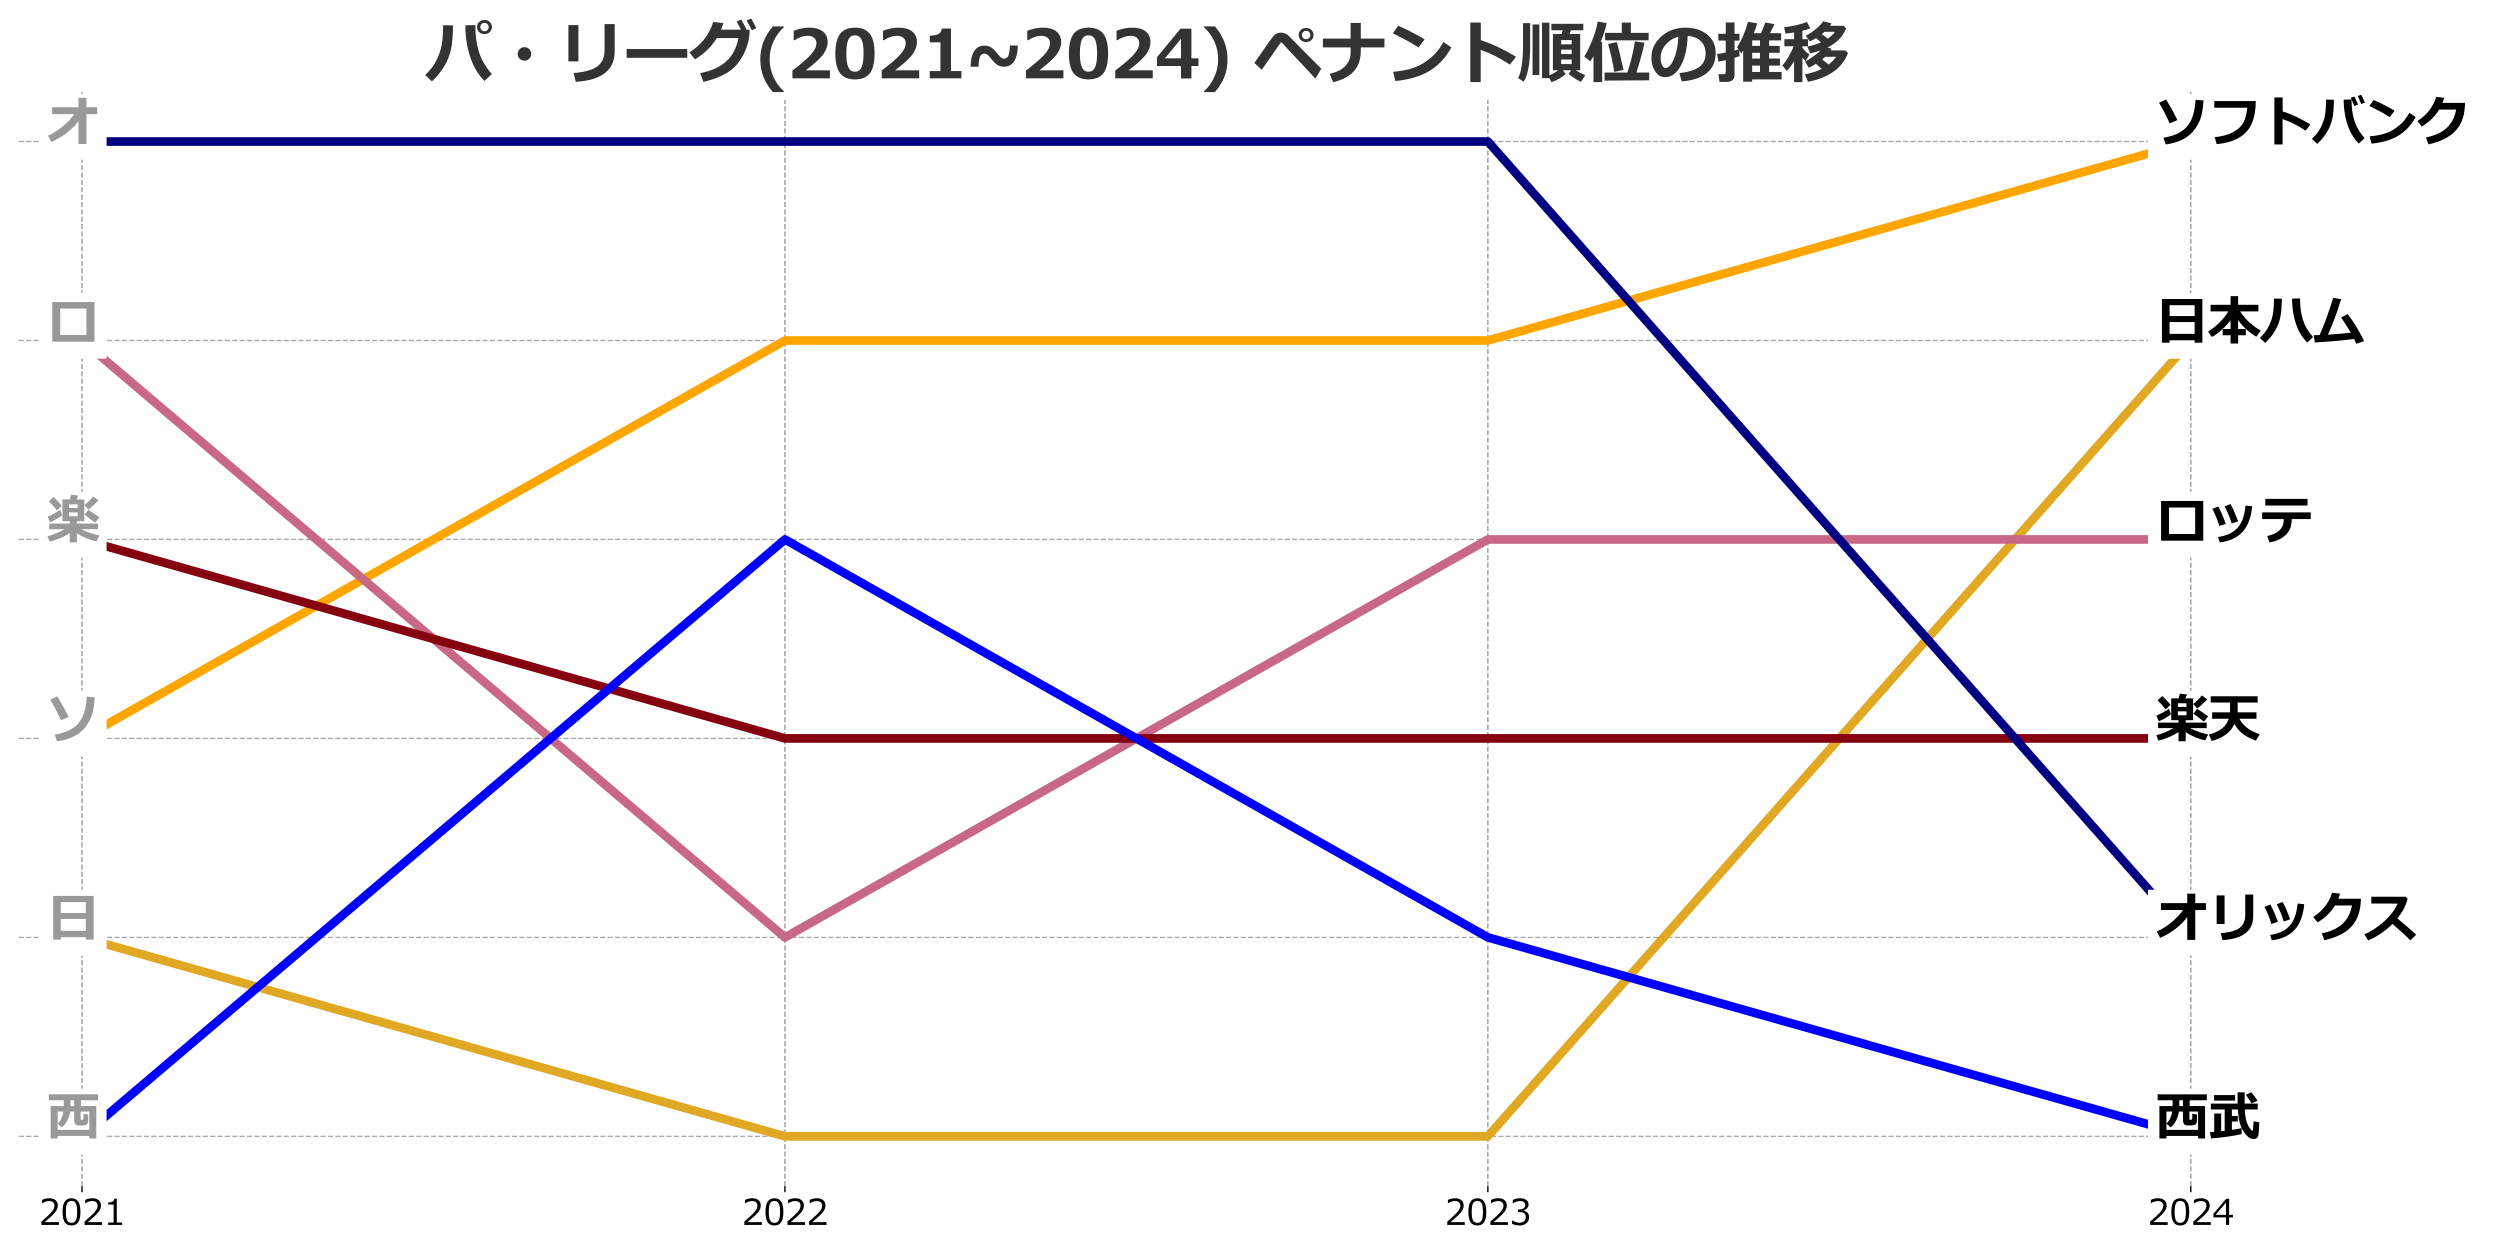 <?xml version="1.0" encoding="utf-8" standalone="no"?>
<!DOCTYPE svg PUBLIC "-//W3C//DTD SVG 1.1//EN"
  "http://www.w3.org/Graphics/SVG/1.1/DTD/svg11.dtd">
<svg xmlns:xlink="http://www.w3.org/1999/xlink" width="1440pt" height="720pt" viewBox="0 0 1440 720" xmlns="http://www.w3.org/2000/svg" version="1.1">
 <defs>
  <style type="text/css">*{stroke-linejoin: round; stroke-linecap: butt}</style>
 </defs>
 <g id="figure_1">
  <g id="patch_1">
   <path d="M 0 720 
L 1440 720 
L 1440 0 
L 0 0 
z
" style="fill: #ffffff"/>
  </g>
  <g id="axes_1">
   <g id="patch_2">
    <path d="M 10.8 683.2 
L 1298.332 683.2 
L 1298.332 52.862 
L 10.8 52.862 
z
" style="fill: #ffffff"/>
   </g>
   <g id="matplotlib.axis_1">
    <g id="xtick_1">
     <g id="line2d_1">
      <path d="M 47.24 683.2 
L 47.24 52.862 
" clip-path="url(#pa758580ddb)" style="fill: none; stroke-dasharray: 2.96,1.28; stroke-dashoffset: 0; stroke: #999999; stroke-width: 0.8"/>
     </g>
     <g id="line2d_2">
      <defs>
       <path id="m8403359aaf" d="M 0 0 
L 0 3.5 
" style="stroke: #000000; stroke-width: 0.8"/>
      </defs>
      <g>
       <use xlink:href="#m8403359aaf" x="47.24" y="683.2" style="stroke: #000000; stroke-width: 0.8"/>
      </g>
     </g>
     <g id="text_1">
      <!-- 2021 -->
      <g transform="translate(22.396 705.572) scale(0.2 -0.2)">
       <defs>
        <path id="Meiryo-32" d="M 3606 0 
L 456 0 
L 456 609 
Q 956 1041 1579 1612 
Q 2203 2184 2506 2618 
Q 2809 3053 2809 3488 
Q 2809 3872 2554 4087 
Q 2300 4303 1863 4303 
Q 1222 4303 603 3897 
L 572 3897 
L 572 4506 
Q 1203 4806 1878 4806 
Q 2591 4806 3000 4461 
Q 3409 4116 3409 3519 
Q 3409 3200 3304 2909 
Q 3200 2619 2978 2344 
Q 2756 2069 2447 1759 
Q 2138 1450 1025 503 
L 3606 503 
L 3606 0 
z
" transform="scale(0.016)"/>
        <path id="Meiryo-30" d="M 1991 -97 
Q 1159 -97 768 497 
Q 378 1091 378 2350 
Q 378 3609 770 4206 
Q 1163 4803 1991 4803 
Q 2813 4803 3206 4204 
Q 3600 3606 3600 2356 
Q 3600 1094 3209 498 
Q 2819 -97 1991 -97 
z
M 1991 4325 
Q 1456 4325 1215 3901 
Q 975 3478 975 2350 
Q 975 1231 1215 806 
Q 1456 381 1991 381 
Q 2525 381 2764 806 
Q 3003 1231 3003 2356 
Q 3003 3459 2765 3892 
Q 2528 4325 1991 4325 
z
" transform="scale(0.016)"/>
        <path id="Meiryo-31" d="M 3338 0 
L 831 0 
L 831 431 
L 1813 431 
L 1813 3669 
L 831 3669 
L 831 4050 
Q 1406 4053 1653 4214 
Q 1900 4375 1931 4725 
L 2375 4725 
L 2375 431 
L 3338 431 
L 3338 0 
z
" transform="scale(0.016)"/>
       </defs>
       <use xlink:href="#Meiryo-32"/>
       <use xlink:href="#Meiryo-30" x="62.109"/>
       <use xlink:href="#Meiryo-32" x="124.219"/>
       <use xlink:href="#Meiryo-31" x="186.328"/>
      </g>
     </g>
    </g>
    <g id="xtick_2">
     <g id="line2d_3">
      <path d="M 452.124 683.2 
L 452.124 52.862 
" clip-path="url(#pa758580ddb)" style="fill: none; stroke-dasharray: 2.96,1.28; stroke-dashoffset: 0; stroke: #999999; stroke-width: 0.8"/>
     </g>
     <g id="line2d_4">
      <g>
       <use xlink:href="#m8403359aaf" x="452.124" y="683.2" style="stroke: #000000; stroke-width: 0.8"/>
      </g>
     </g>
     <g id="text_2">
      <!-- 2022 -->
      <g transform="translate(427.28 705.572) scale(0.2 -0.2)">
       <use xlink:href="#Meiryo-32"/>
       <use xlink:href="#Meiryo-30" x="62.109"/>
       <use xlink:href="#Meiryo-32" x="124.219"/>
       <use xlink:href="#Meiryo-32" x="186.328"/>
      </g>
     </g>
    </g>
    <g id="xtick_3">
     <g id="line2d_5">
      <path d="M 857.008 683.2 
L 857.008 52.862 
" clip-path="url(#pa758580ddb)" style="fill: none; stroke-dasharray: 2.96,1.28; stroke-dashoffset: 0; stroke: #999999; stroke-width: 0.8"/>
     </g>
     <g id="line2d_6">
      <g>
       <use xlink:href="#m8403359aaf" x="857.008" y="683.2" style="stroke: #000000; stroke-width: 0.8"/>
      </g>
     </g>
     <g id="text_3">
      <!-- 2023 -->
      <g transform="translate(832.164 705.572) scale(0.2 -0.2)">
       <defs>
        <path id="Meiryo-33" d="M 475 197 
L 475 825 
L 525 825 
Q 1159 406 1838 406 
Q 2338 406 2639 678 
Q 2941 950 2941 1434 
Q 2941 1884 2678 2096 
Q 2416 2309 1828 2309 
L 1553 2309 
L 1553 2791 
L 1766 2791 
Q 2272 2791 2559 3006 
Q 2847 3222 2847 3613 
Q 2847 3944 2595 4123 
Q 2344 4303 1903 4303 
Q 1269 4303 644 3894 
L 609 3894 
L 609 4509 
Q 1241 4806 1919 4806 
Q 2647 4806 3045 4501 
Q 3444 4197 3444 3678 
Q 3444 3297 3178 2997 
Q 2913 2697 2513 2616 
L 2513 2566 
Q 3541 2381 3541 1381 
Q 3541 734 3069 318 
Q 2597 -97 1853 -97 
Q 1144 -97 475 197 
z
" transform="scale(0.016)"/>
       </defs>
       <use xlink:href="#Meiryo-32"/>
       <use xlink:href="#Meiryo-30" x="62.109"/>
       <use xlink:href="#Meiryo-32" x="124.219"/>
       <use xlink:href="#Meiryo-33" x="186.328"/>
      </g>
     </g>
    </g>
    <g id="xtick_4">
     <g id="line2d_7">
      <path d="M 1261.892 683.2 
L 1261.892 52.862 
" clip-path="url(#pa758580ddb)" style="fill: none; stroke-dasharray: 2.96,1.28; stroke-dashoffset: 0; stroke: #999999; stroke-width: 0.8"/>
     </g>
     <g id="line2d_8">
      <g>
       <use xlink:href="#m8403359aaf" x="1261.892" y="683.2" style="stroke: #000000; stroke-width: 0.8"/>
      </g>
     </g>
     <g id="text_4">
      <!-- 2024 -->
      <g transform="translate(1237.049 705.572) scale(0.2 -0.2)">
       <defs>
        <path id="Meiryo-34" d="M 3713 1356 
L 3022 1356 
L 3022 0 
L 2459 0 
L 2459 1356 
L 194 1356 
L 194 2013 
L 2484 4709 
L 3022 4709 
L 3022 1819 
L 3713 1819 
L 3713 1356 
z
M 2459 1819 
L 2459 4022 
L 588 1819 
L 2459 1819 
z
" transform="scale(0.016)"/>
       </defs>
       <use xlink:href="#Meiryo-32"/>
       <use xlink:href="#Meiryo-30" x="62.109"/>
       <use xlink:href="#Meiryo-32" x="124.219"/>
       <use xlink:href="#Meiryo-34" x="186.328"/>
      </g>
     </g>
    </g>
   </g>
   <g id="matplotlib.axis_2">
    <g id="ytick_1">
     <g id="line2d_9">
      <path d="M 10.8 81.514 
L 1298.332 81.514 
" clip-path="url(#pa758580ddb)" style="fill: none; stroke-dasharray: 2.96,1.28; stroke-dashoffset: 0; stroke: #aaaaaa; stroke-width: 0.8"/>
     </g>
    </g>
    <g id="ytick_2">
     <g id="line2d_10">
      <path d="M 10.8 196.121 
L 1298.332 196.121 
" clip-path="url(#pa758580ddb)" style="fill: none; stroke-dasharray: 2.96,1.28; stroke-dashoffset: 0; stroke: #aaaaaa; stroke-width: 0.8"/>
     </g>
    </g>
    <g id="ytick_3">
     <g id="line2d_11">
      <path d="M 10.8 310.728 
L 1298.332 310.728 
" clip-path="url(#pa758580ddb)" style="fill: none; stroke-dasharray: 2.96,1.28; stroke-dashoffset: 0; stroke: #aaaaaa; stroke-width: 0.8"/>
     </g>
    </g>
    <g id="ytick_4">
     <g id="line2d_12">
      <path d="M 10.8 425.335 
L 1298.332 425.335 
" clip-path="url(#pa758580ddb)" style="fill: none; stroke-dasharray: 2.96,1.28; stroke-dashoffset: 0; stroke: #aaaaaa; stroke-width: 0.8"/>
     </g>
    </g>
    <g id="ytick_5">
     <g id="line2d_13">
      <path d="M 10.8 539.941 
L 1298.332 539.941 
" clip-path="url(#pa758580ddb)" style="fill: none; stroke-dasharray: 2.96,1.28; stroke-dashoffset: 0; stroke: #aaaaaa; stroke-width: 0.8"/>
     </g>
    </g>
    <g id="ytick_6">
     <g id="line2d_14">
      <path d="M 10.8 654.548 
L 1298.332 654.548 
" clip-path="url(#pa758580ddb)" style="fill: none; stroke-dasharray: 2.96,1.28; stroke-dashoffset: 0; stroke: #aaaaaa; stroke-width: 0.8"/>
     </g>
    </g>
   </g>
   <g id="line2d_15">
    <path d="M 47.24 425.335 
L 452.124 196.121 
L 857.008 196.121 
L 1261.892 81.514 
" clip-path="url(#pa758580ddb)" style="fill: none; stroke: #ffa500; stroke-width: 5; stroke-linecap: square"/>
   </g>
   <g id="line2d_16">
    <path d="M 47.24 539.941 
L 452.124 654.548 
L 857.008 654.548 
L 1261.892 196.121 
" clip-path="url(#pa758580ddb)" style="fill: none; stroke: #e1a823; stroke-width: 5; stroke-linecap: square"/>
   </g>
   <g id="line2d_17">
    <path d="M 47.24 196.121 
L 452.124 539.941 
L 857.008 310.728 
L 1261.892 310.728 
" clip-path="url(#pa758580ddb)" style="fill: none; stroke: #c86884; stroke-width: 5; stroke-linecap: square"/>
   </g>
   <g id="line2d_18">
    <path d="M 47.24 310.728 
L 452.124 425.335 
L 857.008 425.335 
L 1261.892 425.335 
" clip-path="url(#pa758580ddb)" style="fill: none; stroke: #85010f; stroke-width: 5; stroke-linecap: square"/>
   </g>
   <g id="line2d_19">
    <path d="M 47.24 81.514 
L 452.124 81.514 
L 857.008 81.514 
L 1261.892 539.941 
" clip-path="url(#pa758580ddb)" style="fill: none; stroke: #000080; stroke-width: 5; stroke-linecap: square"/>
   </g>
   <g id="line2d_20">
    <path d="M 47.24 654.548 
L 452.124 310.728 
L 857.008 539.941 
L 1261.892 654.548 
" clip-path="url(#pa758580ddb)" style="fill: none; stroke: #0000ff; stroke-width: 5; stroke-linecap: square"/>
   </g>
   <g id="text_5">
    <g id="patch_3">
     <path d="M 1237.748 91.522 
L 1425.548 91.522 
L 1425.548 54.556 
L 1237.748 54.556 
z
" style="fill: #ffffff; stroke: #ffffff; stroke-linejoin: miter"/>
    </g>
    <!-- ソフトバンク -->
    <g transform="translate(1241.648 81.514) scale(0.3 -0.3)">
     <defs>
      <path id="Meiryo-Bold-30bd" d="M 2613 2572 
L 1684 2175 
Q 1216 3288 409 4647 
L 1253 5050 
Q 1856 4047 1992 3789 
Q 2128 3531 2613 2572 
z
M 5753 4922 
Q 5669 3838 5489 3097 
Q 5309 2356 4781 1579 
Q 4253 803 3364 312 
Q 2475 -178 1216 -353 
L 941 453 
Q 2128 641 2947 1120 
Q 3766 1600 4225 2489 
Q 4684 3378 4794 5003 
L 5753 4922 
z
" transform="scale(0.016)"/>
      <path id="Meiryo-Bold-30d5" d="M 5766 4856 
Q 5766 3266 5280 2150 
Q 4794 1034 3706 428 
Q 2619 -178 1081 -316 
L 831 519 
Q 2144 653 3025 1117 
Q 3906 1581 4275 2267 
Q 4644 2953 4744 4050 
L 794 4050 
L 794 4856 
L 5766 4856 
z
" transform="scale(0.016)"/>
      <path id="Meiryo-Bold-30c8" d="M 6081 2041 
L 5491 1300 
Q 4159 2203 2731 2694 
L 2731 -353 
L 1747 -353 
L 1747 5284 
L 2741 5284 
L 2741 3616 
Q 4322 3106 6081 2041 
z
" transform="scale(0.016)"/>
      <path id="Meiryo-Bold-30d0" d="M 6322 403 
L 5619 -250 
Q 4909 488 4520 1381 
Q 4131 2275 3972 3211 
Q 3813 4147 3813 4813 
L 3816 5025 
L 4759 5044 
L 4759 4941 
Q 4759 3641 5086 2544 
Q 5413 1447 6322 403 
z
M 2650 5009 
Q 2622 3525 2445 2711 
Q 2269 1897 1805 1130 
Q 1341 363 641 -288 
L 6 313 
Q 584 866 900 1395 
Q 1216 1925 1450 2644 
Q 1684 3363 1709 5038 
L 2650 5009 
z
M 6369 4666 
L 5919 4500 
Q 5788 4831 5503 5466 
L 5919 5619 
Q 6175 5128 6369 4666 
z
M 5547 4434 
L 5091 4263 
Q 4963 4600 4675 5241 
L 5103 5394 
Q 5366 4891 5547 4434 
z
" transform="scale(0.016)"/>
      <path id="Meiryo-Bold-30f3" d="M 3669 3700 
L 3097 2925 
Q 2634 3222 2276 3425 
Q 1919 3628 659 4263 
L 1153 4978 
Q 2134 4588 3669 3700 
z
M 6203 2938 
Q 5409 1472 4131 703 
Q 2853 -66 897 -256 
L 684 619 
Q 1753 716 2465 944 
Q 3178 1172 3714 1542 
Q 4250 1913 4626 2295 
Q 5003 2678 5453 3438 
L 6203 2938 
z
" transform="scale(0.016)"/>
      <path id="Meiryo-Bold-30af" d="M 5888 4641 
L 5844 4044 
Q 5716 2291 4662 1211 
Q 3609 131 1491 -341 
L 1191 494 
Q 2697 778 3611 1568 
Q 4525 2359 4813 3828 
L 2775 3828 
Q 1975 2553 684 1797 
L 166 2456 
Q 1875 3553 2419 5356 
L 3391 5247 
Q 3272 4891 3172 4641 
L 5888 4641 
z
" transform="scale(0.016)"/>
     </defs>
     <use xlink:href="#Meiryo-Bold-30bd"/>
     <use xlink:href="#Meiryo-Bold-30d5" x="100"/>
     <use xlink:href="#Meiryo-Bold-30c8" x="200"/>
     <use xlink:href="#Meiryo-Bold-30d0" x="300"/>
     <use xlink:href="#Meiryo-Bold-30f3" x="400"/>
     <use xlink:href="#Meiryo-Bold-30af" x="500"/>
    </g>
   </g>
   <g id="text_6">
    <g id="patch_4">
     <path d="M 23.095 435.342 
L 60.895 435.342 
L 60.895 398.377 
L 23.095 398.377 
z
" style="fill: #ffffff; stroke: #ffffff; stroke-linejoin: miter"/>
    </g>
    <!-- ソ -->
    <g style="fill: #999999" transform="translate(26.995 425.335) scale(0.3 -0.3)">
     <use xlink:href="#Meiryo-Bold-30bd"/>
    </g>
   </g>
   <g id="text_7">
    <g id="patch_5">
     <path d="M 1237.748 206.129 
L 1365.548 206.129 
L 1365.548 169.163 
L 1237.748 169.163 
z
" style="fill: #ffffff; stroke: #ffffff; stroke-linejoin: miter"/>
    </g>
    <!-- 日本ハム -->
    <g transform="translate(1241.648 196.121) scale(0.3 -0.3)">
     <defs>
      <path id="Meiryo-Bold-65e5" d="M 4678 25 
L 1672 25 
L 1672 -263 
L 756 -263 
L 756 4978 
L 5606 4978 
L 5606 -263 
L 4678 -263 
L 4678 25 
z
M 4678 2931 
L 4678 4234 
L 1672 4234 
L 1672 2931 
L 4678 2931 
z
M 1672 794 
L 4678 794 
L 4678 2213 
L 1672 2213 
L 1672 794 
z
" transform="scale(0.016)"/>
      <path id="Meiryo-Bold-672c" d="M 2744 2431 
Q 2313 1844 1697 1295 
Q 1081 747 513 422 
L 38 1063 
Q 766 1503 1448 2198 
Q 2131 2894 2481 3494 
L 338 3494 
L 338 4281 
L 2744 4281 
L 2744 5325 
L 3647 5325 
L 3647 4281 
L 6078 4281 
L 6078 3494 
L 3881 3494 
Q 4797 2078 6369 1191 
L 5831 447 
Q 4478 1275 3647 2441 
L 3647 1375 
L 4569 1375 
L 4569 625 
L 3647 625 
L 3647 -366 
L 2744 -366 
L 2744 625 
L 1797 625 
L 1797 1375 
L 2744 1375 
L 2744 2431 
z
" transform="scale(0.016)"/>
      <path id="Meiryo-Bold-30cf" d="M 6388 403 
L 5684 -250 
Q 4953 519 4573 1386 
Q 4194 2253 4030 3226 
Q 3866 4200 3866 5025 
L 4831 5044 
L 4831 4934 
Q 4831 3609 5157 2525 
Q 5484 1441 6388 403 
z
M 2650 5009 
Q 2622 3525 2445 2711 
Q 2269 1897 1805 1130 
Q 1341 363 641 -288 
L 6 313 
Q 584 866 900 1395 
Q 1216 1925 1450 2644 
Q 1684 3363 1709 5038 
L 2650 5009 
z
" transform="scale(0.016)"/>
      <path id="Meiryo-Bold-30e0" d="M 5069 181 
Q 3409 -56 353 -238 
L 213 634 
Q 506 634 925 650 
Q 1303 1463 1764 2734 
Q 2225 4006 2547 5106 
L 3506 4953 
Q 2838 2700 1922 700 
Q 3750 813 4666 941 
Q 4500 1250 3513 2772 
L 4288 3169 
Q 4800 2538 5356 1611 
Q 5913 684 6272 -72 
L 5331 -397 
Q 5200 -88 5069 181 
z
" transform="scale(0.016)"/>
     </defs>
     <use xlink:href="#Meiryo-Bold-65e5"/>
     <use xlink:href="#Meiryo-Bold-672c" x="100"/>
     <use xlink:href="#Meiryo-Bold-30cf" x="200"/>
     <use xlink:href="#Meiryo-Bold-30e0" x="300"/>
    </g>
   </g>
   <g id="text_8">
    <g id="patch_6">
     <path d="M 23.095 549.949 
L 60.895 549.949 
L 60.895 512.984 
L 23.095 512.984 
z
" style="fill: #ffffff; stroke: #ffffff; stroke-linejoin: miter"/>
    </g>
    <!-- 日 -->
    <g style="fill: #999999" transform="translate(26.995 539.941) scale(0.3 -0.3)">
     <use xlink:href="#Meiryo-Bold-65e5"/>
    </g>
   </g>
   <g id="text_9">
    <g id="patch_7">
     <path d="M 1237.748 320.736 
L 1335.548 320.736 
L 1335.548 283.77 
L 1237.748 283.77 
z
" style="fill: #ffffff; stroke: #ffffff; stroke-linejoin: miter"/>
    </g>
    <!-- ロッテ -->
    <g transform="translate(1241.648 310.728) scale(0.3 -0.3)">
     <defs>
      <path id="Meiryo-Bold-30ed" d="M 5716 -147 
L 653 -147 
L 653 4619 
L 5716 4619 
L 5716 -147 
z
M 4744 653 
L 4744 3834 
L 1600 3834 
L 1600 653 
L 4744 653 
z
" transform="scale(0.016)"/>
      <path id="Meiryo-Bold-30c3" d="M 3647 2175 
L 2869 1906 
Q 2603 2866 2028 3975 
L 2731 4250 
Q 3028 3716 3147 3447 
Q 3266 3178 3647 2175 
z
M 5331 3981 
Q 5159 2016 4211 947 
Q 3263 -122 1447 -359 
L 1234 294 
Q 2819 519 3603 1417 
Q 4388 2316 4531 4063 
L 5331 3981 
z
M 2175 1869 
L 1388 1619 
Q 1116 2597 556 3672 
L 1269 3947 
Q 1450 3606 1620 3245 
Q 1791 2884 2175 1869 
z
" transform="scale(0.016)"/>
      <path id="Meiryo-Bold-30c6" d="M 5728 4069 
L 659 4069 
L 659 4869 
L 5728 4869 
L 5728 4069 
z
M 6113 2444 
L 3828 2444 
L 3828 2347 
Q 3828 1250 3129 559 
Q 2431 -131 1166 -366 
L 884 409 
Q 1841 609 2355 1095 
Q 2869 1581 2869 2303 
L 2869 2444 
L 281 2444 
L 281 3250 
L 6113 3250 
L 6113 2444 
z
" transform="scale(0.016)"/>
     </defs>
     <use xlink:href="#Meiryo-Bold-30ed"/>
     <use xlink:href="#Meiryo-Bold-30c3" x="100"/>
     <use xlink:href="#Meiryo-Bold-30c6" x="200"/>
    </g>
   </g>
   <g id="text_10">
    <g id="patch_8">
     <path d="M 23.095 206.129 
L 60.895 206.129 
L 60.895 169.163 
L 23.095 169.163 
z
" style="fill: #ffffff; stroke: #ffffff; stroke-linejoin: miter"/>
    </g>
    <!-- ロ -->
    <g style="fill: #999999" transform="translate(26.995 196.121) scale(0.3 -0.3)">
     <use xlink:href="#Meiryo-Bold-30ed"/>
    </g>
   </g>
   <g id="text_11">
    <g id="patch_9">
     <path d="M 1237.748 435.342 
L 1305.548 435.342 
L 1305.548 398.377 
L 1237.748 398.377 
z
" style="fill: #ffffff; stroke: #ffffff; stroke-linejoin: miter"/>
    </g>
    <!-- 楽天 -->
    <g transform="translate(1241.648 425.335) scale(0.3 -0.3)">
     <defs>
      <path id="Meiryo-Bold-697d" d="M 2747 756 
Q 1631 53 341 -263 
L 72 381 
Q 1163 666 2134 1234 
L 288 1234 
L 288 1900 
L 2747 1900 
L 2747 2188 
L 1869 2188 
L 1869 4800 
L 2734 4800 
Q 2834 5084 2931 5388 
L 3763 5259 
Q 3716 5150 3553 4800 
L 4494 4800 
L 4494 2188 
L 3603 2188 
L 3603 1900 
L 6125 1900 
L 6125 1234 
L 4128 1234 
Q 5272 666 6303 484 
L 5953 -238 
Q 4656 47 3603 750 
L 3603 -341 
L 2747 -341 
L 2747 756 
z
M 3700 3781 
L 3700 4216 
L 2669 4216 
L 2669 3781 
L 3700 3781 
z
M 3700 2781 
L 3700 3250 
L 2669 3250 
L 2669 2781 
L 3700 2781 
z
M 6181 4697 
Q 6028 4506 5618 4126 
Q 5209 3747 4984 3597 
L 4513 4128 
Q 5272 4769 5534 5163 
L 6181 4697 
z
M 1791 4031 
L 1209 3488 
Q 1084 3656 731 4051 
Q 378 4447 238 4581 
L 794 5088 
Q 953 4959 1318 4576 
Q 1684 4194 1791 4031 
z
M 1838 2897 
Q 1694 2753 1211 2473 
Q 728 2194 384 2047 
L 91 2744 
Q 413 2859 916 3140 
Q 1419 3422 1594 3569 
L 1838 2897 
z
M 6303 2656 
L 5797 2022 
Q 5766 2050 4525 2969 
L 4972 3556 
Q 5544 3194 6303 2656 
z
" transform="scale(0.016)"/>
      <path id="Meiryo-Bold-5929" d="M 3209 1747 
Q 2566 247 475 -303 
L 141 459 
Q 2122 994 2522 2366 
L 531 2366 
L 531 3128 
L 2681 3128 
L 2681 4306 
L 359 4306 
L 359 5056 
L 5991 5056 
L 5991 4306 
L 3591 4306 
L 3591 3128 
L 5850 3128 
L 5850 2366 
L 3806 2366 
Q 4025 1888 4584 1381 
Q 5144 875 6241 509 
L 5784 -269 
Q 4719 119 4119 622 
Q 3519 1125 3209 1747 
z
" transform="scale(0.016)"/>
     </defs>
     <use xlink:href="#Meiryo-Bold-697d"/>
     <use xlink:href="#Meiryo-Bold-5929" x="100"/>
    </g>
   </g>
   <g id="text_12">
    <g id="patch_10">
     <path d="M 23.095 320.736 
L 60.895 320.736 
L 60.895 283.77 
L 23.095 283.77 
z
" style="fill: #ffffff; stroke: #ffffff; stroke-linejoin: miter"/>
    </g>
    <!-- 楽 -->
    <g style="fill: #999999" transform="translate(26.995 310.728) scale(0.3 -0.3)">
     <use xlink:href="#Meiryo-Bold-697d"/>
    </g>
   </g>
   <g id="text_13">
    <g id="patch_11">
     <path d="M 1237.748 549.949 
L 1395.548 549.949 
L 1395.548 512.984 
L 1237.748 512.984 
z
" style="fill: #ffffff; stroke: #ffffff; stroke-linejoin: miter"/>
    </g>
    <!-- オリックス -->
    <g transform="translate(1241.648 539.941) scale(0.3 -0.3)">
     <defs>
      <path id="Meiryo-Bold-30aa" d="M 3794 2456 
Q 3325 1775 2454 1084 
Q 1584 394 538 -47 
L 134 703 
Q 1066 1113 1933 1841 
Q 2800 2569 3288 3288 
L 634 3288 
L 634 4109 
L 3794 4109 
L 3794 5247 
L 4756 5247 
L 4756 4109 
L 6034 4109 
L 6034 3288 
L 4756 3288 
L 4756 -294 
L 3794 -294 
L 3794 2456 
z
" transform="scale(0.016)"/>
      <path id="Meiryo-Bold-30ea" d="M 5459 2547 
Q 5459 -103 1772 -328 
L 1569 500 
Q 3169 634 3834 1146 
Q 4500 1659 4500 2669 
L 4500 5144 
L 5459 5144 
L 5459 2547 
z
M 2022 1606 
L 1075 1606 
L 1075 5038 
L 2022 5038 
L 2022 1606 
z
" transform="scale(0.016)"/>
      <path id="Meiryo-Bold-30b9" d="M 6266 319 
L 5563 -353 
Q 5009 250 3425 1613 
Q 2038 272 500 -372 
L 44 366 
Q 1238 875 2370 1872 
Q 3503 2869 4044 4059 
L 878 4063 
L 878 4881 
L 4984 4881 
L 5241 4634 
Q 5016 3838 4730 3330 
Q 4444 2822 4006 2278 
Q 5356 1181 6266 319 
z
" transform="scale(0.016)"/>
     </defs>
     <use xlink:href="#Meiryo-Bold-30aa"/>
     <use xlink:href="#Meiryo-Bold-30ea" x="100"/>
     <use xlink:href="#Meiryo-Bold-30c3" x="200"/>
     <use xlink:href="#Meiryo-Bold-30af" x="300"/>
     <use xlink:href="#Meiryo-Bold-30b9" x="400"/>
    </g>
   </g>
   <g id="text_14">
    <g id="patch_12">
     <path d="M 23.095 91.522 
L 60.895 91.522 
L 60.895 54.556 
L 23.095 54.556 
z
" style="fill: #ffffff; stroke: #ffffff; stroke-linejoin: miter"/>
    </g>
    <!-- オ -->
    <g style="fill: #999999" transform="translate(26.995 81.514) scale(0.3 -0.3)">
     <use xlink:href="#Meiryo-Bold-30aa"/>
    </g>
   </g>
   <g id="text_15">
    <g id="patch_13">
     <path d="M 1237.748 664.556 
L 1305.548 664.556 
L 1305.548 627.59 
L 1237.748 627.59 
z
" style="fill: #ffffff; stroke: #ffffff; stroke-linejoin: miter"/>
    </g>
    <!-- 西武 -->
    <g transform="translate(1241.648 654.548) scale(0.3 -0.3)">
     <defs>
      <path id="Meiryo-Bold-897f" d="M 5094 50 
L 1294 50 
L 1294 -250 
L 453 -250 
L 453 3634 
L 2034 3634 
L 2034 4331 
L 244 4331 
L 244 5047 
L 6144 5047 
L 6144 4331 
L 4084 4331 
L 4084 3634 
L 5931 3634 
L 5931 -250 
L 5094 -250 
L 5094 50 
z
M 2838 3634 
L 3278 3634 
L 3278 4331 
L 2838 4331 
L 2838 3634 
z
M 1294 778 
L 5094 778 
L 5094 2981 
L 4050 2981 
L 4050 2084 
Q 4050 1997 4134 1997 
L 4263 1997 
Q 4363 1997 4381 2067 
Q 4400 2138 4400 2494 
Q 4400 2594 4397 2713 
L 4959 2616 
L 4959 1919 
Q 4959 1688 4878 1545 
Q 4797 1403 4651 1354 
Q 4506 1306 4047 1306 
Q 3769 1306 3620 1340 
Q 3472 1375 3375 1531 
Q 3278 1688 3278 1956 
L 3278 2981 
L 2794 2981 
Q 2706 2378 2436 1875 
Q 2166 1372 1816 1075 
L 1297 1522 
Q 1841 2053 1991 2981 
L 1294 2981 
L 1294 778 
z
" transform="scale(0.016)"/>
      <path id="Meiryo-Bold-6b66" d="M 5972 4275 
L 5269 3959 
Q 5053 4294 4588 4997 
L 5234 5291 
Q 5697 4756 5972 4275 
z
M 781 538 
L 781 2738 
L 1613 2738 
L 1613 619 
L 2034 666 
L 2034 3231 
L 378 3231 
L 378 3934 
L 3588 3934 
Q 3581 4281 3581 4681 
Q 3581 4969 3584 5284 
L 4434 5284 
L 4431 3934 
L 5997 3934 
L 5997 3231 
L 4441 3231 
Q 4516 1900 4858 1295 
Q 5200 691 5344 691 
Q 5409 691 5429 769 
Q 5450 847 5509 1809 
L 6194 1681 
Q 6159 866 6117 417 
Q 6075 -31 5919 -175 
Q 5763 -319 5488 -319 
Q 5250 -319 5045 -206 
Q 4841 -94 4550 247 
Q 4259 588 4062 1008 
Q 3866 1428 3761 1975 
Q 3656 2522 3613 3231 
L 2900 3231 
L 2900 2456 
L 3609 2456 
L 3609 1784 
L 2900 1784 
L 2900 781 
Q 3769 906 4059 991 
L 4072 275 
Q 3656 159 2472 -19 
Q 1288 -197 403 -244 
L 256 497 
L 781 538 
z
M 3284 4288 
L 763 4288 
L 763 4953 
L 3284 4953 
L 3284 4288 
z
" transform="scale(0.016)"/>
     </defs>
     <use xlink:href="#Meiryo-Bold-897f"/>
     <use xlink:href="#Meiryo-Bold-6b66" x="100"/>
    </g>
   </g>
   <g id="text_16">
    <g id="patch_14">
     <path d="M 23.095 664.556 
L 60.895 664.556 
L 60.895 627.59 
L 23.095 627.59 
z
" style="fill: #ffffff; stroke: #ffffff; stroke-linejoin: miter"/>
    </g>
    <!-- 西 -->
    <g style="fill: #999999" transform="translate(26.995 654.548) scale(0.3 -0.3)">
     <use xlink:href="#Meiryo-Bold-897f"/>
    </g>
   </g>
   <g id="text_17">
    <g id="patch_15">
     <path d="M 240.687 57.042 
L 1068.445 57.042 
L 1068.445 7.251 
L 240.687 7.251 
z
" style="fill: #ffffff; stroke: #ffffff; stroke-linejoin: miter"/>
    </g>
    <!-- パ・リーグ(2021~2024) ペナント順位の推移 -->
    <g style="fill: #333333" transform="translate(244.867 45.126) scale(0.38 -0.38)">
     <defs>
      <path id="Meiryo-Bold-30d1" d="M 6322 403 
L 5619 -250 
Q 4909 488 4520 1381 
Q 4131 2275 3972 3211 
Q 3813 4147 3813 4813 
L 3816 5025 
L 4759 5044 
L 4759 4941 
Q 4759 3641 5086 2544 
Q 5413 1447 6322 403 
z
M 2650 5009 
Q 2622 3525 2445 2711 
Q 2269 1897 1805 1130 
Q 1341 363 641 -288 
L 6 313 
Q 584 866 900 1395 
Q 1216 1925 1450 2644 
Q 1684 3363 1709 5038 
L 2650 5009 
z
M 6328 4859 
Q 6328 4569 6128 4380 
Q 5928 4191 5625 4191 
Q 5322 4191 5122 4380 
Q 4922 4569 4922 4859 
Q 4922 5150 5122 5339 
Q 5322 5528 5625 5528 
Q 5928 5528 6128 5339 
Q 6328 5150 6328 4859 
z
M 6022 4859 
Q 6022 5025 5908 5140 
Q 5794 5256 5625 5256 
Q 5456 5256 5342 5140 
Q 5228 5025 5228 4859 
Q 5228 4694 5342 4578 
Q 5456 4463 5625 4463 
Q 5794 4463 5908 4578 
Q 6022 4694 6022 4859 
z
" transform="scale(0.016)"/>
      <path id="Meiryo-Bold-30fb" d="M 3803 2316 
Q 3803 2050 3615 1862 
Q 3428 1675 3163 1675 
Q 2897 1675 2709 1862 
Q 2522 2050 2522 2316 
Q 2522 2581 2709 2768 
Q 2897 2956 3163 2956 
Q 3428 2956 3615 2768 
Q 3803 2581 3803 2316 
z
" transform="scale(0.016)"/>
      <path id="Meiryo-Bold-30fc" d="M 6084 1947 
L 344 1947 
L 344 2778 
L 6084 2778 
L 6084 1947 
z
" transform="scale(0.016)"/>
      <path id="Meiryo-Bold-30b0" d="M 5747 4613 
L 5716 4044 
Q 5528 2575 4603 1394 
Q 3678 213 1363 -341 
L 1063 494 
Q 2584 781 3492 1576 
Q 4400 2372 4684 3813 
L 2638 3813 
Q 1838 2547 556 1797 
L 38 2456 
Q 1747 3553 2291 5344 
L 3263 5234 
Q 3131 4838 3038 4613 
L 4913 4613 
Q 4688 5088 4513 5375 
L 4941 5581 
Q 5163 5219 5434 4659 
L 5325 4613 
L 5747 4613 
z
M 6375 4753 
L 5941 4556 
Q 5688 5109 5466 5472 
L 5881 5675 
Q 6103 5313 6375 4753 
z
" transform="scale(0.016)"/>
      <path id="Meiryo-Bold-28" d="M 2738 -1303 
L 1694 -1303 
Q 1063 -553 783 187 
Q 503 928 503 1809 
Q 503 3528 1694 4919 
L 2738 4919 
L 2738 4844 
Q 2113 4281 1752 3487 
Q 1391 2694 1391 1809 
Q 1391 925 1752 129 
Q 2113 -666 2738 -1231 
L 2738 -1303 
z
" transform="scale(0.016)"/>
      <path id="Meiryo-Bold-32" d="M 4022 0 
L 472 0 
L 472 741 
Q 1819 1766 2283 2322 
Q 2747 2878 2747 3309 
Q 2747 3653 2523 3842 
Q 2300 4031 1909 4031 
Q 1316 4031 672 3609 
L 594 3609 
L 594 4506 
Q 1369 4803 2072 4803 
Q 2906 4803 3357 4439 
Q 3809 4075 3809 3419 
Q 3809 2913 3442 2348 
Q 3075 1784 1734 759 
L 4022 759 
L 4022 0 
z
" transform="scale(0.016)"/>
      <path id="Meiryo-Bold-30" d="M 2166 -100 
Q 1206 -100 757 483 
Q 309 1066 309 2353 
Q 309 3628 759 4215 
Q 1209 4803 2166 4803 
Q 3122 4803 3572 4217 
Q 4022 3631 4022 2356 
Q 4022 1059 3575 479 
Q 3128 -100 2166 -100 
z
M 2166 4075 
Q 1728 4075 1539 3664 
Q 1350 3253 1350 2350 
Q 1350 1450 1544 1037 
Q 1738 625 2166 625 
Q 2594 625 2787 1044 
Q 2981 1463 2981 2356 
Q 2981 3256 2792 3665 
Q 2603 4075 2166 4075 
z
" transform="scale(0.016)"/>
      <path id="Meiryo-Bold-31" d="M 3791 0 
L 794 0 
L 794 688 
L 1803 688 
L 1803 3413 
L 794 3413 
L 794 4044 
Q 1394 4050 1642 4211 
Q 1891 4372 1931 4719 
L 2803 4719 
L 2803 688 
L 3791 688 
L 3791 0 
z
" transform="scale(0.016)"/>
      <path id="Meiryo-Bold-7e" d="M 4906 3106 
Q 4900 2144 4564 1623 
Q 4228 1103 3603 1103 
Q 3331 1103 3125 1190 
Q 2919 1278 2759 1433 
Q 2600 1588 2138 2141 
Q 1938 2344 1756 2344 
Q 1478 2344 1342 2094 
Q 1206 1844 1184 1097 
L 431 1097 
Q 431 2050 767 2575 
Q 1103 3100 1734 3100 
Q 2016 3100 2270 2987 
Q 2525 2875 2853 2484 
L 3181 2097 
Q 3266 1994 3375 1926 
Q 3484 1859 3584 1859 
Q 3863 1859 3997 2112 
Q 4131 2366 4153 3106 
L 4906 3106 
z
" transform="scale(0.016)"/>
      <path id="Meiryo-Bold-34" d="M 4125 1172 
L 3456 1172 
L 3456 -9 
L 2469 -9 
L 2469 1172 
L 194 1172 
L 194 2000 
L 2425 4709 
L 3456 4709 
L 3456 1897 
L 4125 1897 
L 4125 1172 
z
M 2469 1897 
L 2469 3744 
L 944 1897 
L 2469 1897 
z
" transform="scale(0.016)"/>
      <path id="Meiryo-Bold-29" d="M 1456 -1303 
L 413 -1303 
L 413 -1231 
Q 1044 -659 1401 133 
Q 1759 925 1759 1809 
Q 1759 2694 1401 3484 
Q 1044 4275 413 4844 
L 413 4919 
L 1456 4919 
Q 2647 3528 2647 1809 
Q 2647 931 2370 192 
Q 2094 -547 1456 -1303 
z
" transform="scale(0.016)"/>
      <path id="Meiryo-Bold-20" transform="scale(0.016)"/>
      <path id="Meiryo-Bold-30da" d="M 6381 909 
L 5813 -25 
Q 4769 1122 4137 1776 
Q 3506 2431 3261 2711 
Q 3016 2991 2631 3403 
Q 2619 3409 2594 3409 
Q 2572 3409 2559 3403 
Q 2547 3397 2309 3069 
Q 2072 2741 1713 2213 
L 738 813 
L 38 1459 
Q 1625 3759 1879 4043 
Q 2134 4328 2559 4328 
Q 2731 4328 2887 4276 
Q 3044 4225 3158 4139 
Q 3272 4053 3706 3613 
L 4734 2563 
Q 5284 2025 6381 909 
z
M 5644 4106 
Q 5644 3816 5444 3627 
Q 5244 3438 4941 3438 
Q 4638 3438 4438 3627 
Q 4238 3816 4238 4106 
Q 4238 4397 4438 4586 
Q 4638 4775 4941 4775 
Q 5244 4775 5444 4586 
Q 5644 4397 5644 4106 
z
M 5338 4106 
Q 5338 4272 5223 4387 
Q 5109 4503 4941 4503 
Q 4772 4503 4658 4387 
Q 4544 4272 4544 4106 
Q 4544 3941 4658 3825 
Q 4772 3709 4941 3709 
Q 5109 3709 5223 3825 
Q 5338 3941 5338 4106 
z
" transform="scale(0.016)"/>
      <path id="Meiryo-Bold-30ca" d="M 3872 2625 
Q 3872 1388 3208 667 
Q 2544 -53 1253 -372 
L 928 422 
Q 1997 684 2451 1215 
Q 2906 1747 2906 2438 
L 2906 2931 
L 281 2931 
L 281 3763 
L 2906 3763 
L 2906 5247 
L 3872 5247 
L 3872 3763 
L 6113 3763 
L 6113 2931 
L 3872 2931 
L 3872 2625 
z
" transform="scale(0.016)"/>
      <path id="Meiryo-Bold-9806" d="M 4525 422 
Q 4303 191 3917 -28 
Q 3531 -247 3194 -359 
L 2978 19 
L 2291 19 
L 2291 5272 
L 2988 5272 
L 2988 291 
Q 3438 478 3831 766 
L 3322 766 
L 3322 4203 
L 4138 4203 
L 4244 4556 
L 3175 4556 
L 3175 5169 
L 6203 5169 
L 6203 4556 
L 5041 4556 
L 4891 4203 
L 5906 4203 
L 5906 766 
L 5491 766 
Q 5850 516 6388 300 
L 5978 -334 
Q 5694 -206 5336 28 
Q 4978 263 4813 434 
L 5059 766 
L 4266 766 
L 4525 422 
z
M 5100 3225 
L 5100 3628 
L 4103 3628 
L 4103 3225 
L 5100 3225 
z
M 4103 2303 
L 5100 2303 
L 5100 2719 
L 4103 2719 
L 4103 2303 
z
M 5100 1784 
L 4103 1784 
L 4103 1350 
L 5100 1350 
L 5100 1784 
z
M 1166 2950 
Q 1166 1872 1006 994 
Q 847 116 550 -316 
L 25 31 
Q 241 394 364 1209 
Q 488 2025 488 2878 
L 488 5228 
L 1166 5228 
L 1166 2950 
z
M 2034 313 
L 1394 313 
L 1394 5106 
L 2034 5106 
L 2034 313 
z
" transform="scale(0.016)"/>
      <path id="Meiryo-Bold-4f4d" d="M 2163 5241 
Q 1991 4375 1594 3463 
L 1734 3463 
L 1741 -353 
L 916 -353 
L 916 2088 
Q 797 1888 609 1606 
L 44 2072 
Q 350 2534 756 3506 
Q 1163 4478 1319 5375 
L 2163 5241 
z
M 6138 3603 
L 2016 3603 
L 2016 4306 
L 3597 4306 
L 3597 5278 
L 4459 5278 
L 4459 4306 
L 6138 4306 
L 6138 3603 
z
M 6194 -188 
L 1966 -213 
L 1972 550 
L 4125 550 
Q 4625 2038 4838 3500 
L 5747 3378 
Q 5672 2950 5434 2065 
Q 5197 1181 4981 550 
L 6194 550 
L 6194 -188 
z
M 3763 806 
L 2888 606 
Q 2619 2203 2297 3256 
L 3128 3434 
Q 3241 3116 3763 806 
z
" transform="scale(0.016)"/>
      <path id="Meiryo-Bold-306e" d="M 3028 -288 
L 2797 494 
Q 4038 631 4663 1065 
Q 5288 1500 5288 2363 
Q 5288 3084 4838 3520 
Q 4388 3956 3591 4031 
Q 3525 2281 2936 1195 
Q 2347 109 1453 109 
Q 872 109 512 657 
Q 153 1206 153 1913 
L 153 1991 
Q 153 3072 1023 3905 
Q 1894 4738 3219 4800 
L 3347 4800 
Q 4613 4800 5427 4158 
Q 6241 3516 6241 2413 
Q 6241 1203 5420 518 
Q 4600 -166 3028 -288 
z
M 2713 3941 
Q 2009 3775 1517 3203 
Q 1025 2631 1025 1941 
Q 1025 1584 1147 1284 
Q 1269 984 1488 984 
Q 1928 984 2287 1840 
Q 2647 2697 2713 3941 
z
" transform="scale(0.016)"/>
      <path id="Meiryo-Bold-63a8" d="M 6241 -97 
L 3450 -97 
L 3450 -316 
L 2597 -316 
L 2597 2625 
Q 2519 2513 2413 2372 
Q 2403 2372 2213 2656 
L 2266 2103 
Q 2084 2028 1778 1941 
L 1778 288 
Q 1778 -13 1572 -177 
Q 1366 -341 1050 -341 
L 353 -341 
L 256 391 
L 738 391 
Q 947 391 947 575 
L 947 1725 
Q 606 1644 263 1572 
L 116 2303 
Q 384 2334 947 2447 
L 947 3575 
L 244 3575 
L 244 4222 
L 947 4222 
L 947 5291 
L 1778 5291 
L 1778 4222 
L 2247 4222 
L 2247 3575 
L 1778 3575 
L 1778 2631 
Q 2034 2694 2159 2734 
L 2016 2950 
Q 2653 3897 3053 5350 
L 3928 5216 
Q 3797 4731 3597 4275 
L 4284 4275 
Q 4538 4863 4691 5291 
L 5556 5138 
Q 5494 4953 5134 4275 
L 6194 4275 
L 6194 3597 
L 5056 3597 
L 5056 3078 
L 6059 3078 
L 6059 2419 
L 5056 2419 
L 5056 1875 
L 6081 1875 
L 6081 1209 
L 5056 1209 
L 5056 606 
L 6241 606 
L 6241 -97 
z
M 3450 3597 
L 3450 3078 
L 4191 3078 
L 4191 3597 
L 3450 3597 
z
M 3450 2419 
L 3450 1875 
L 4191 1875 
L 4191 2419 
L 3450 2419 
z
M 3450 606 
L 4191 606 
L 4191 1209 
L 3450 1209 
L 3450 606 
z
" transform="scale(0.016)"/>
      <path id="Meiryo-Bold-79fb" d="M 3788 894 
L 3238 1375 
Q 2853 1128 2559 1009 
L 2213 1584 
Q 2531 1750 2986 2072 
Q 3441 2394 3688 2641 
Q 3341 2522 2694 2372 
L 2425 3006 
Q 3147 3153 3722 3409 
Q 3534 3572 3247 3806 
Q 2909 3594 2656 3500 
L 2272 4038 
Q 2722 4253 3211 4656 
Q 3700 5059 3934 5406 
L 4722 5203 
L 4581 4981 
L 5856 4978 
L 6100 4741 
Q 5872 4163 5455 3720 
Q 5038 3278 4338 2916 
L 4728 2797 
Q 4688 2722 4641 2647 
L 6016 2647 
L 6278 2394 
Q 5822 1234 4825 575 
Q 3828 -84 2488 -322 
L 2188 369 
Q 3144 575 3788 894 
z
M 3788 4188 
Q 4138 3950 4359 3759 
Q 4794 4053 5038 4409 
L 4056 4409 
Q 3928 4297 3788 4188 
z
M 3828 1797 
Q 4150 1550 4441 1306 
Q 4903 1666 5156 2041 
L 4122 2041 
Q 4003 1934 3828 1797 
z
M 1172 1625 
Q 791 994 478 709 
L 56 1228 
Q 319 1491 634 2023 
Q 950 2556 1119 3038 
L 250 3038 
L 250 3709 
L 1172 3709 
L 1172 4347 
Q 678 4266 350 4241 
L 228 4844 
Q 706 4891 1350 5033 
Q 1994 5175 2381 5344 
L 2706 4734 
Q 2416 4616 1956 4506 
L 1956 3709 
L 2491 3709 
L 2491 3038 
L 1956 3038 
L 1956 2894 
Q 2156 2628 2616 2231 
L 2266 1625 
Q 2109 1775 1956 1950 
L 1956 -359 
L 1172 -359 
L 1172 1625 
z
" transform="scale(0.016)"/>
     </defs>
     <use xlink:href="#Meiryo-Bold-30d1"/>
     <use xlink:href="#Meiryo-Bold-30fb" x="100"/>
     <use xlink:href="#Meiryo-Bold-30ea" x="200"/>
     <use xlink:href="#Meiryo-Bold-30fc" x="300"/>
     <use xlink:href="#Meiryo-Bold-30b0" x="400"/>
     <use xlink:href="#Meiryo-Bold-28" x="500"/>
     <use xlink:href="#Meiryo-Bold-32" x="549.219"/>
     <use xlink:href="#Meiryo-Bold-30" x="616.895"/>
     <use xlink:href="#Meiryo-Bold-32" x="684.57"/>
     <use xlink:href="#Meiryo-Bold-31" x="752.246"/>
     <use xlink:href="#Meiryo-Bold-7e" x="819.922"/>
     <use xlink:href="#Meiryo-Bold-32" x="903.223"/>
     <use xlink:href="#Meiryo-Bold-30" x="970.898"/>
     <use xlink:href="#Meiryo-Bold-32" x="1038.574"/>
     <use xlink:href="#Meiryo-Bold-34" x="1106.25"/>
     <use xlink:href="#Meiryo-Bold-29" x="1173.926"/>
     <use xlink:href="#Meiryo-Bold-20" x="1223.145"/>
     <use xlink:href="#Meiryo-Bold-30da" x="1256.348"/>
     <use xlink:href="#Meiryo-Bold-30ca" x="1356.348"/>
     <use xlink:href="#Meiryo-Bold-30f3" x="1456.348"/>
     <use xlink:href="#Meiryo-Bold-30c8" x="1556.348"/>
     <use xlink:href="#Meiryo-Bold-9806" x="1656.348"/>
     <use xlink:href="#Meiryo-Bold-4f4d" x="1756.348"/>
     <use xlink:href="#Meiryo-Bold-306e" x="1856.348"/>
     <use xlink:href="#Meiryo-Bold-63a8" x="1956.348"/>
     <use xlink:href="#Meiryo-Bold-79fb" x="2056.348"/>
    </g>
   </g>
  </g>
 </g>
 <defs>
  <clipPath id="pa758580ddb">
   <rect x="10.8" y="52.862" width="1287.532" height="630.337"/>
  </clipPath>
 </defs>
</svg>
